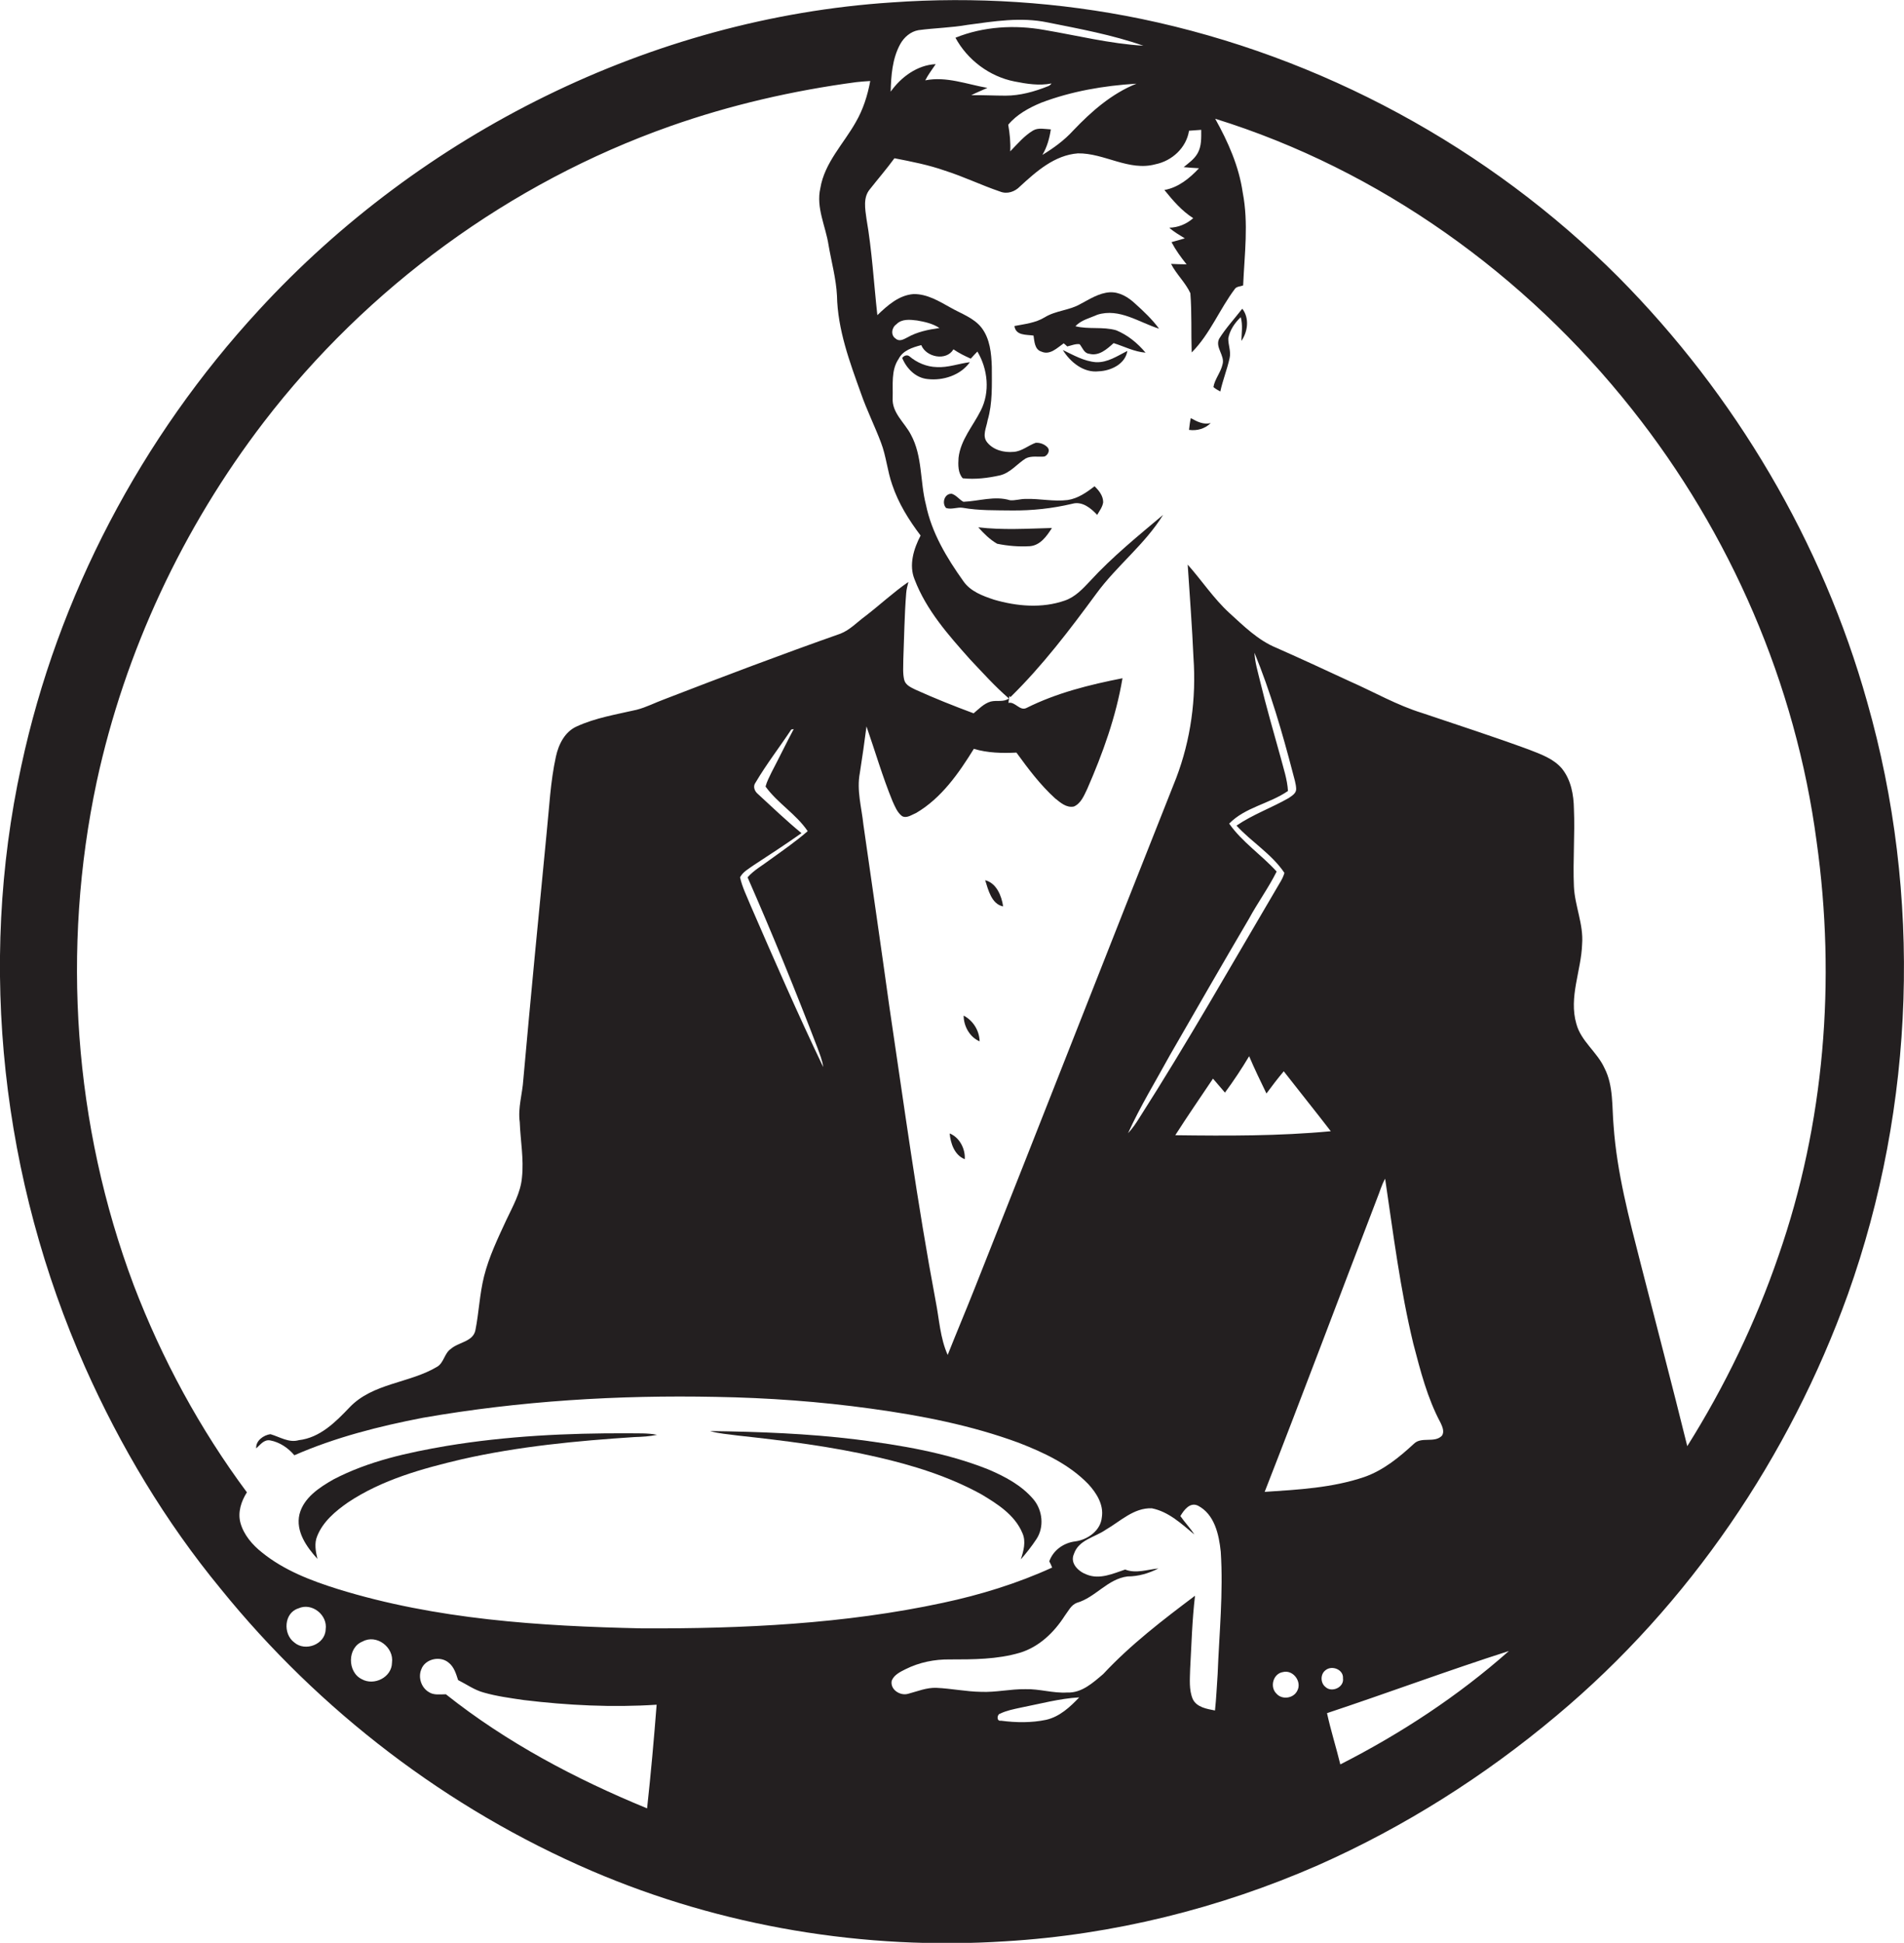 <?xml version="1.0" encoding="utf-8"?>
<!-- Generator: Adobe Illustrator 19.2.0, SVG Export Plug-In . SVG Version: 6.00 Build 0)  -->
<svg version="1.1" id="Layer_1" xmlns="http://www.w3.org/2000/svg" xmlns:xlink="http://www.w3.org/1999/xlink" x="0px" y="0px"
	 viewBox="0 0 858.3 875.4" enable-background="new 0 0 858.3 875.4" xml:space="preserve">
<g>
	<path fill="#231F20" d="M841.7,316.3c-20.2-72-59.5-138.4-112.1-191.4C671.2,66.4,595.4,25.3,514.4,8.5
		c-36.9-7.6-74.9-10.1-112.5-7.4c-108.3,7.1-212,59-285.2,138.6C63.7,197.1,26,268.6,9.6,345.1c-19.7,90.3-8.7,186.6,28.8,271
		c15.9,35.7,36.2,69.6,61.1,99.8c44.5,55,102.3,99.2,167.3,127.1c58.5,25.1,123,35.8,186.4,31.7c48.5-2.9,96.5-14.8,141-34.3
		c38.8-17.2,75-40.1,107.5-67.4C761.5,723,806.7,656.3,833,583.2C863.4,498,866.5,403.3,841.7,316.3z M405.8,19.9
		c1.7-3.1,4.7-5.7,8.2-6.3c7.4-1,14.8-1.1,22.2-2.4c11.9-1.6,24-3.6,36-1.1c14.5,2.9,29.2,5.6,43.2,10.5
		c-15.1-0.9-29.8-4.6-44.6-7.1c-13.3-2.4-27.5-1.6-40.1,3.5c5.4,10,15.4,17.5,26.6,19.7c5.5,1.1,11.2,2,16.7,0.9
		c-0.4,0.6-1,1.1-1.7,1.3c-6,2.4-12.5,4.2-19,4.2c-5.2,0-10.3-0.3-15.5-0.2c2.4-1.2,4.9-2.2,7.3-3.3c-9.2-1.6-18.5-5.3-28-3.4
		c1.3-2.6,3.1-4.9,4.7-7.3c-8.3,0.4-15.6,5.8-20.3,12.4C401.7,34.1,402.2,26.5,405.8,19.9z M465.7,58.8c-4,2.4-7,6-10.3,9.4
		c0.2-4-0.2-8-0.9-12c3.8-4.6,9.3-7.6,14.8-9.9c13.7-5.2,28.3-7.7,43-8.6c-11.2,4.5-20.3,12.5-28.5,21.1c-4,4.4-8.8,7.9-13.9,11
		c2.1-3.5,3.2-7.5,3.8-11.5C471.1,58.2,468.1,57.4,465.7,58.8z M146.8,734.2c-0.2,6.7-9.2,10.2-14.2,5.8c-5.1-3.8-4.6-13.3,1.9-15.3
		C140.6,721.9,147.8,727.7,146.8,734.2z M176.7,749.2c-0.1,6.6-8.1,10.5-13.6,7.4c-6.6-3.2-6.6-14.3,0.4-17
		C169.7,736.2,177.7,742.2,176.7,749.2z M291.7,814.8c-32.2-13.2-63.4-29.7-90.7-51.4c-2.6,0-5.5,0.5-7.7-1c-3.4-2-4.9-6.6-3.4-10.2
		c1.7-4.8,8.6-6.3,12.4-3c2.4,1.9,3.3,5,4.2,7.8c3.8,1.9,7.4,4.5,11.5,5.6c5.9,1.7,12,2.5,18.1,3.4c19.8,2.4,39.9,3.4,59.9,2.1
		C294.8,783.6,293.4,799.2,291.7,814.8z M289.3,733.7c-46.1-1-92.7-4-137-17.7c-12.1-3.8-24.2-8.4-34.2-16.5
		c-4.3-3.4-8.2-7.9-9.7-13.3c-1.3-4.8,0.3-9.7,2.9-13.8c-21.2-28.5-38.3-60.1-51-93.3c-27.1-72-32.7-151.8-16.7-226.9
		c12.7-58.7,38.8-114.4,75.3-162c46.6-60.7,110.9-107.8,183.1-133.3c27.2-9.6,55.5-16.1,84.1-19.9c2-0.2,4.1-0.4,6.2-0.5
		c-1.2,6.5-3.2,12.8-6.5,18.5c-5.5,9.8-14.1,18.3-16,29.8c-2,8.8,2.4,17.1,3.7,25.6c1.3,7.6,3.4,15.1,3.8,22.8
		c0.3,15.3,5.7,29.8,10.8,44c2.6,7.5,6.2,14.7,9,22.1c2.4,6.2,2.9,12.9,5.1,19.1c2.8,8.4,7.5,15.9,12.8,22.9
		c-3.1,5.9-5.4,13.3-2.7,19.8c5.3,13.9,15.3,25.1,25,36c5.7,6,11.2,12.2,17.5,17.6c-2.4,1.8-5.5,0.7-8.2,1.4
		c-3.1,0.9-5.3,3.3-7.7,5.3c-8.9-3.3-17.7-6.8-26.3-10.7c-2-1-4.4-2-5-4.4c-0.7-3-0.4-6-0.4-9c0.4-10,0.5-20,1.3-30
		c0.1-1.7,0.6-3.4,1-5.1c-6.8,4.7-12.9,10.4-19.4,15.4c-3.7,2.7-6.9,6.2-11.2,7.9c-26.7,9.4-53.1,19.4-79.5,29.6
		c-4.1,1.5-8.1,3.6-12.4,4.7c-9.1,2.1-18.5,3.6-27,7.5c-5.4,2.4-8.2,8.1-9.4,13.6c-2.5,11.4-3,23-4.2,34.6c-3.6,37-7.2,74-10.5,111
		c-0.4,6.4-2.5,12.6-1.6,19.1c0.3,8.3,1.9,16.6,1,24.9c-0.6,7-4.2,13.1-7.1,19.3c-3.8,8.2-7.8,16.5-10,25.3c-2,8-2.3,16.3-3.9,24.3
		c-1.1,5.2-7.6,5.3-11.1,8.4c-2.9,2-3.1,6.2-6.1,8c-12.5,7.5-29,7.3-39.5,18.3c-6.3,6.6-13.3,13.7-22.9,14.8
		c-4.5,1.3-8.6-1.5-12.8-2.7c-3,0.4-6.7,2.9-6.4,6.4c1.8-1.6,3.5-4.1,6.3-3.6c4.3,0.8,8.1,3.4,10.9,6.7c18.5-8.1,38.3-13.1,58-16.9
		c43.6-7.6,87.9-10.3,132.1-9.4c23.4,0.4,46.8,2.1,69.9,5.3c22.6,3.1,45.2,7.5,66.6,15.4c11.3,4.4,22.7,9.7,31.3,18.6
		c3.7,4,7,9.3,6.1,14.9c-0.5,6-6.3,10.1-11.9,10.9c-5.2,0.6-10,3.9-11.8,9c0.5,0.9,0.9,1.8,1.3,2.8c-15.8,7.2-32.4,12.3-49.3,15.9
		C380.8,731.7,334.9,733.9,289.3,733.7z M404.1,146.1c2.4-2.5,6.1-2.1,9.3-1.7c3.5,0.6,7.1,1.4,10.1,3.4c-5,0.7-10,1.7-14.4,4.2
		c-1.6,0.8-3.6,2.1-5.3,0.6C401.4,151.1,401.9,147.6,404.1,146.1z M341.7,357.8c-1.6-1.3-2.4-3.5-1.1-5.2
		c4.9-8.3,10.8-15.9,16.1-23.9c0.3,0,0.8-0.2,1.1-0.2c-3.4,6.4-6.6,13-10,19.5c-1,2.1-2.1,4.1-2.7,6.4c5.4,7.5,13.8,12.4,19,20.1
		c-5.3,4.6-11.2,8.7-16.9,12.8c-3.4,2.6-7.3,4.7-10.2,8c11.1,25.3,21.6,51,31.5,76.8c1,2.8,2.2,5.6,2.6,8.7
		c-11.5-24-22.1-48.3-32.7-72.7c-1.7-4.2-3.8-8.3-4.8-12.8c1.3-2.5,4-3.9,6.2-5.5c7.2-4.7,14.4-9.4,21.5-14.4
		C354.5,369.8,348.1,363.7,341.7,357.8z M471.6,774.9c-6.7,1.4-13.6,1.3-20.4,0.4c-2,0.4-1.9-2.8-0.3-3.2c2.9-1.4,6.1-2,9.3-2.7
		c8.7-1.7,17.4-4.1,26.3-4.6C482.4,769.1,477.7,773.5,471.6,774.9z M548.9,754.3c-0.4,5.5-0.6,10.9-1.2,16.4
		c-3.6-0.7-8.2-1.4-10-5.1c-1.8-4.2-1.3-9-1.2-13.5c0.6-11,0.9-22.1,2.2-33.1c-14.5,10.9-29,22-41.4,35.3c-4.6,3.9-9.7,8.6-16.2,8.3
		c-6.4,0.4-12.6-1.7-18.9-1.5c-6.7-0.1-13.3,1.5-20,1.2c-6.7-0.1-13.3-1.5-20-1.8c-4.5-0.2-8.7,1.6-12.9,2.7c-3.6,1-8.2-2-7.3-6
		c1.1-2.6,3.8-3.9,6.2-5.1c6.2-3.1,13.1-4.5,20-4.4c10.5,0,21.3,0,31.5-3c8.7-2.6,15.5-9.2,20.3-16.7c1.6-2.1,2.8-4.8,5.4-5.8
		c8.4-2.4,13.9-10.8,22.9-11.9c4.9,0,9.6-1.4,13.9-3.6c-5,0.5-10.1,2.4-15,0.5c-5.4,1.8-11.4,4.6-17.2,2.3c-3.7-1.3-7.8-5-5.9-9.3
		c2.1-6.4,9.4-7.5,14.3-10.9c6.6-3.8,12.7-10,20.8-9.7c7.6,1.5,13.4,7,19.2,11.8c-1.9-3-4.3-5.4-6.3-8.3c1.6-2.7,4.3-6.4,7.9-4.7
		c7.5,3.9,9.5,13,10.3,20.8C551.5,717.6,549.6,736,548.9,754.3z M554.1,371.1c7.2-7.4,18.1-8.9,26.5-14.7c-0.3-5.2-2-10.1-3.3-15.1
		c-3.2-11.5-6.5-22.9-9.3-34.5c-1-4.2-2.3-8.4-2.5-12.7c7.2,17.6,12.5,35.8,17.3,54.2c0.6,2.4,1.4,4.7,1.5,7.1
		c0.1,2.1-2,3.2-3.4,4.2c-7.7,4.4-16.2,7.4-23.5,12.4c6.8,7.4,15.9,12.8,21.6,21.3c-0.7,2.6-2.3,4.8-3.6,7.1
		c-20.4,34.6-40.2,69.5-61.8,103.3c-1.5,2.4-3.1,4.8-5.1,6.9c5.5-12.1,12.5-23.5,18.9-35.2c11.8-20.5,23.6-41,35.6-61.4
		c3.9-7.2,8.8-13.9,12.5-21.3C568.6,385.1,559.9,379.4,554.1,371.1z M599.9,509.7c-23.3,2.2-46.7,2.1-70.1,1.8
		c5.5-8.6,11.3-17,17-25.5c1.8,2.1,3.6,4.2,5.4,6.3c3.9-5.3,7.5-10.7,10.9-16.4c2.4,5.7,5.1,11.2,7.8,16.8c2.5-3.4,5.1-6.8,7.8-10
		C585.7,491.7,592.9,500.6,599.9,509.7z M584.8,761.8c-1.7,3.5-6.9,4.2-9.4,1.3c-3.1-3-1.5-9,2.9-9.7
		C582.9,752.2,587,757.7,584.8,761.8z M570.1,672.2c17.2-44,33.8-88.3,50.7-132.3c1.2-2.9,2-6,3.6-8.8c3.7,24.9,6.8,49.9,12.7,74.3
		c3.2,12.2,6.3,24.5,12.3,35.7c0.8,1.7,1.9,4.2,0.5,5.9c-3.4,3.3-9.1,0.2-12.5,3.5c-6.6,6.1-13.8,12-22.4,15
		C600.6,670.4,585.2,671.2,570.1,672.2z M597.6,752.5c2.9-2.3,8.1-0.2,7.8,3.7c0.6,4.1-5.1,6.6-7.9,3.9
		C595.2,758.3,595.1,754.3,597.6,752.5z M604.2,795c-1.9-7.8-4.3-15.3-6-23.1c27.4-9.1,54.5-19.2,82-28
		C657.3,764.2,631.5,781.1,604.2,795z M801.7,565.9c-10.3,30-24.2,58.8-41.1,85.7c-6.8-27.5-14-54.8-21-82.2
		c-5.2-20.4-10.7-40.9-12.2-62c-0.8-8.8,0-18.1-4.1-26.1c-3.3-7.3-10.6-12.1-12.7-20c-3.5-12,2.2-23.9,2.6-35.9
		c0.7-8.9-3.3-17.2-3.7-26c-0.5-11.7,0.5-23.4,0-35c-0.1-6.3-1.3-13-5.4-18.1c-3.8-4.5-9.6-6.5-15-8.6c-15.8-5.8-31.9-11-47.9-16.4
		c-11.4-3.5-21.8-9.5-32.7-14.3c-11-5.1-22-10.2-33.1-15.1c-8.3-3.4-14.7-9.8-21.2-15.7c-7.1-6.5-12.4-14.6-18.8-21.8
		c0.9,14,2,27.9,2.6,41.9c1.3,18.4-1.2,37-7.8,54.3c-30.4,76.5-60.4,153.3-90.8,229.8c-4,10.1-8.2,20-12.2,30.1
		c-3.4-7.6-3.8-16.1-5.4-24.2c-8.3-44.1-14.3-88.5-20.9-132.8c-3.8-27.4-7.8-54.7-11.7-82c-0.8-7.7-3.1-15.4-1.6-23.2
		c1.1-7,2.1-14,3-21c3.9,11.2,7.2,22.6,11.7,33.6c1.1,2.4,2.1,5.1,4.3,6.8c2.1,1.2,4.4-0.6,6.4-1.4c11.4-6.7,19.2-17.9,26-28.9
		c6.2,1.9,12.8,2,19.2,1.7c5.3,7.3,10.7,14.5,17.4,20.6c2.4,1.9,5.1,4.4,8.5,3.7c3.2-1.4,4.6-5,6-7.9c7-16,13-32.6,15.9-49.9
		c-14.8,2.9-29.7,6.6-43.3,13.4c-3,1.5-5.1-3-8.1-2.3c0.1-1,0.3-2.1,0.4-3.1l0.5,0.5c14.5-14.2,26.7-30.3,38.7-46.6
		c9.2-12.6,21.9-22.2,30.1-35.5c-11.3,9.5-22.9,18.9-32.9,29.8c-3.3,3.5-6.7,7.2-11.4,8.8c-10.3,3.6-21.6,2.6-31.9-0.4
		c-5.1-1.7-10.6-3.7-13.8-8.3c-7.5-10.5-14.3-21.8-16.9-34.5c-2.7-10.4-1.5-21.9-6.8-31.6c-2.8-5.4-8.6-9.8-8.2-16.5
		c0.2-5.9-0.8-12.5,2.7-17.6c1.9-3.8,6.3-5.2,10.2-6.2c2.2,5.5,11.3,7.3,14.5,1.9c2.5,1.7,5.1,3,7.8,4.2c1-1.1,2-2.2,3-3.2
		c4.7,7.9,5.8,18.2,1.5,26.6c-3.5,7-9.1,13.2-10,21.3c-0.2,3.1-0.3,6.8,1.9,9.2c5.6,0.6,11.3-0.1,16.7-1.3c4.7-1.1,7.7-5.1,11.6-7.6
		c2.6-1.4,5.7-0.6,8.5-0.9c1.4-0.5,2.6-2.5,1.6-3.9c-1.3-1.6-3.5-2.4-5.5-2.3c-3.4,1.2-6.3,3.9-10,4.1c-4.3,0.4-9.1-0.8-11.9-4.3
		c-2.4-2.9-0.3-6.7,0.2-9.9c2.3-7.8,1.9-16,1.9-24.1c-0.2-6.1-0.8-12.6-4.6-17.6c-3.5-4.5-9.1-6.3-14-9.1
		c-5.2-2.9-10.6-6.2-16.7-6.1c-6.6,0.5-11.7,5.1-16.3,9.5c-1.6-14.5-2.4-29-4.9-43.4c-0.6-4.4-1.6-9.6,1.5-13.3
		c3.7-4.7,7.6-9.2,11.1-14c7.7,1.5,15.4,3,22.8,5.6c8.5,2.7,16.5,6.6,24.8,9.4c3.2,1.3,6.7,0.1,9-2.3c7.4-6.8,15.6-14.1,26.1-14.9
		c11.9-0.2,23,8.2,35,4.9c7.4-1.5,13.9-7.4,15.1-15.1c1.8-0.1,3.6-0.3,5.5-0.4c0,3.5,0.2,7.3-1.6,10.5c-1.5,2.7-4,4.4-6.3,6.3
		c2.3,0.2,4.6,0.4,6.9,0.5c-4.2,4.5-9.3,8.7-15.6,9.8c3.8,4.7,7.8,9.4,13,12.7c-3.1,2.7-6.8,4.2-10.8,4.3c2.1,1.9,4.6,3.3,7,4.8
		c-2,0.6-4,1.1-6,1.7c1.9,3.6,4.3,6.9,6.8,10c-2.3,0-4.7-0.1-7-0.2c2.4,4.7,6.5,8.4,8.7,13.2c0.7,8.9,0.3,17.8,0.6,26.7
		c8.3-8.3,12.6-19.6,19.6-28.8c0.9-1,2.4-0.9,3.6-1.4c0.6-14,2.5-28-0.2-41.9c-1.7-11.8-6.6-22.8-12.4-33.2
		c74.1,23,139.8,70.2,187.8,130.8c44.5,56,73.9,123.9,83.3,194.8C827.7,441.7,822.5,506.3,801.7,565.9z"/>
	<path fill="#231F20" d="M522.5,148.1c-3.1-4.2-6.9-7.8-10.8-11.3c-3.1-2.9-7-5.3-11.4-5.1c-4.9,0.3-9.1,3.1-13.3,5.3
		c-5,2.9-11.1,2.9-16.1,6c-4.1,2.5-9,3-13.6,3.9c0.6,4.4,5.3,3.8,8.6,4.3c0.4,2.6,0.5,6.3,3.5,7.2c3.9,1.8,7.2-1.7,10.1-3.7
		c0.4,0.3,1.2,1,1.6,1.4c1.8-0.4,3.8-1.3,5.6-1c1.3,1.6,2,4.1,4.3,4.3c4.4,1.2,8-2.1,11-4.8c4.8,1.5,9.3,3.9,14.4,4.3
		c-3.6-4.3-8.1-8-13.3-10.1c-6-1.7-12.3-0.3-18.3-1.8c2.5-2.8,6.6-3.7,9.9-5.2C504.6,138.7,513.5,145.3,522.5,148.1z"/>
	<path fill="#231F20" d="M549.6,152.6c-2,3.9,2.7,7.6,1.5,11.6c-0.8,3.6-3.5,6.6-4.1,10.2c0.9,0.8,2,1.4,3.1,2
		c1.1-5.1,3.1-10,4.2-15.1c0.7-3-0.7-5.9-0.6-8.9c0.7-3.7,2.9-6.9,5.6-9.5c1,3.5,0.4,7.1,0.3,10.7c2.9-4.1,3.7-10.3,0.4-14.5
		C556.5,143.6,552.6,147.8,549.6,152.6z"/>
	<path fill="#231F20" d="M479.1,157.7c3.4,5.5,9.4,10.4,16.2,9.6c5.5-0.2,12-3.3,12.9-9.2c-4.5,2.3-8.9,5.3-14.1,5.1
		C488.7,162.8,483.9,160,479.1,157.7z"/>
	<path fill="#231F20" d="M437.2,163.2c-5,0.6-9.8,2.5-14.9,2.2c-4.6-0.1-9-2-12.4-4.9c-1.1-0.8-2.5-0.2-3.2,0.8
		c2,4.8,6.1,9,11.5,9.5C425.1,171.6,433,169.1,437.2,163.2z"/>
	<path fill="#231F20" d="M536.8,188.4c-0.4,1.7-0.6,3.5-0.8,5.3c3.6,0.5,7.2-0.5,9.8-3.1C542.5,191.5,539.5,189.9,536.8,188.4z"/>
	<path fill="#231F20" d="M493.4,219.1c-3.6,2.8-7.5,5.5-12.1,6.2c-6.3,0.8-12.7-0.7-19-0.5c-2.4,0-4.7,0.8-7,0.6
		c-6.9-2.1-14,0.4-21,0.7c-1.9-1-3.1-2.9-5.2-3.6c-3.3-0.3-4.7,4.2-2.6,6.4c2.5,0.8,5-0.5,7.5-0.1c7.3,1.3,14.8,1.1,22.1,1.2
		c9.2,0.1,18.3-0.9,27.2-3c4.5-1.3,8.4,1.9,11.3,5c1-1.8,2.4-3.5,2.7-5.7C497.3,223.4,495.4,221,493.4,219.1z"/>
	<path fill="#231F20" d="M441,237.6c2.5,2.8,5.2,5.5,8.5,7.4c4.9,1,9.9,1.4,14.8,1.1c4.7-0.4,7.6-4.6,9.9-8.2
		C463.1,238.2,452,238.9,441,237.6z"/>
	<path fill="#231F20" d="M444.1,396.6c1.4,4.4,2.9,10.8,8.1,11.8C451.5,403.6,449.2,397.9,444.1,396.6z"/>
	<path fill="#231F20" d="M434.4,457.6c0,4.7,2.7,9.7,7.2,11.6C441.5,464.3,438.6,459.8,434.4,457.6z"/>
	<path fill="#231F20" d="M428.1,510.7c0.4,4.5,2.2,9.8,6.8,11.6C435.2,517.7,432.6,512.5,428.1,510.7z"/>
	<path fill="#231F20" d="M460.9,690.8c1.7,3.8,0.5,8-0.7,11.8c2.5-2.9,4.9-5.9,7-9.1c3.6-5.4,2.8-13-1.3-17.9
		c-5.4-6.4-13-10.4-20.6-13.6c-18.9-7.5-39.1-10.8-59.2-13.4c-21.9-2.7-44-3.5-66-3.8c4,1.2,8.2,1.4,12.3,2
		c21.1,2.3,42.2,4.9,62.9,9.7c16.2,3.7,32.3,8.7,46.9,16.7C449.6,677.6,457.5,682.6,460.9,690.8z"/>
	<path fill="#231F20" d="M201.3,651.5c-17.5,3-35.1,6.8-51,15.1c-6.3,3.6-13.4,8.2-15.3,15.7c-1.8,7.7,3.2,14.7,8.1,20.1
		c-0.8-3.4-1.5-7-0.1-10.3c2.6-6.5,8.2-11.2,13.8-15.1c15.4-10.3,33.6-15.3,51.4-19.5c25.6-5.8,51.8-8.3,77.9-10
		c3.4-0.1,6.8-0.3,10.1-1c-4.3-0.9-8.8-0.6-13.2-0.7C255.8,645.7,228.4,647,201.3,651.5z"/>
</g>
</svg>

